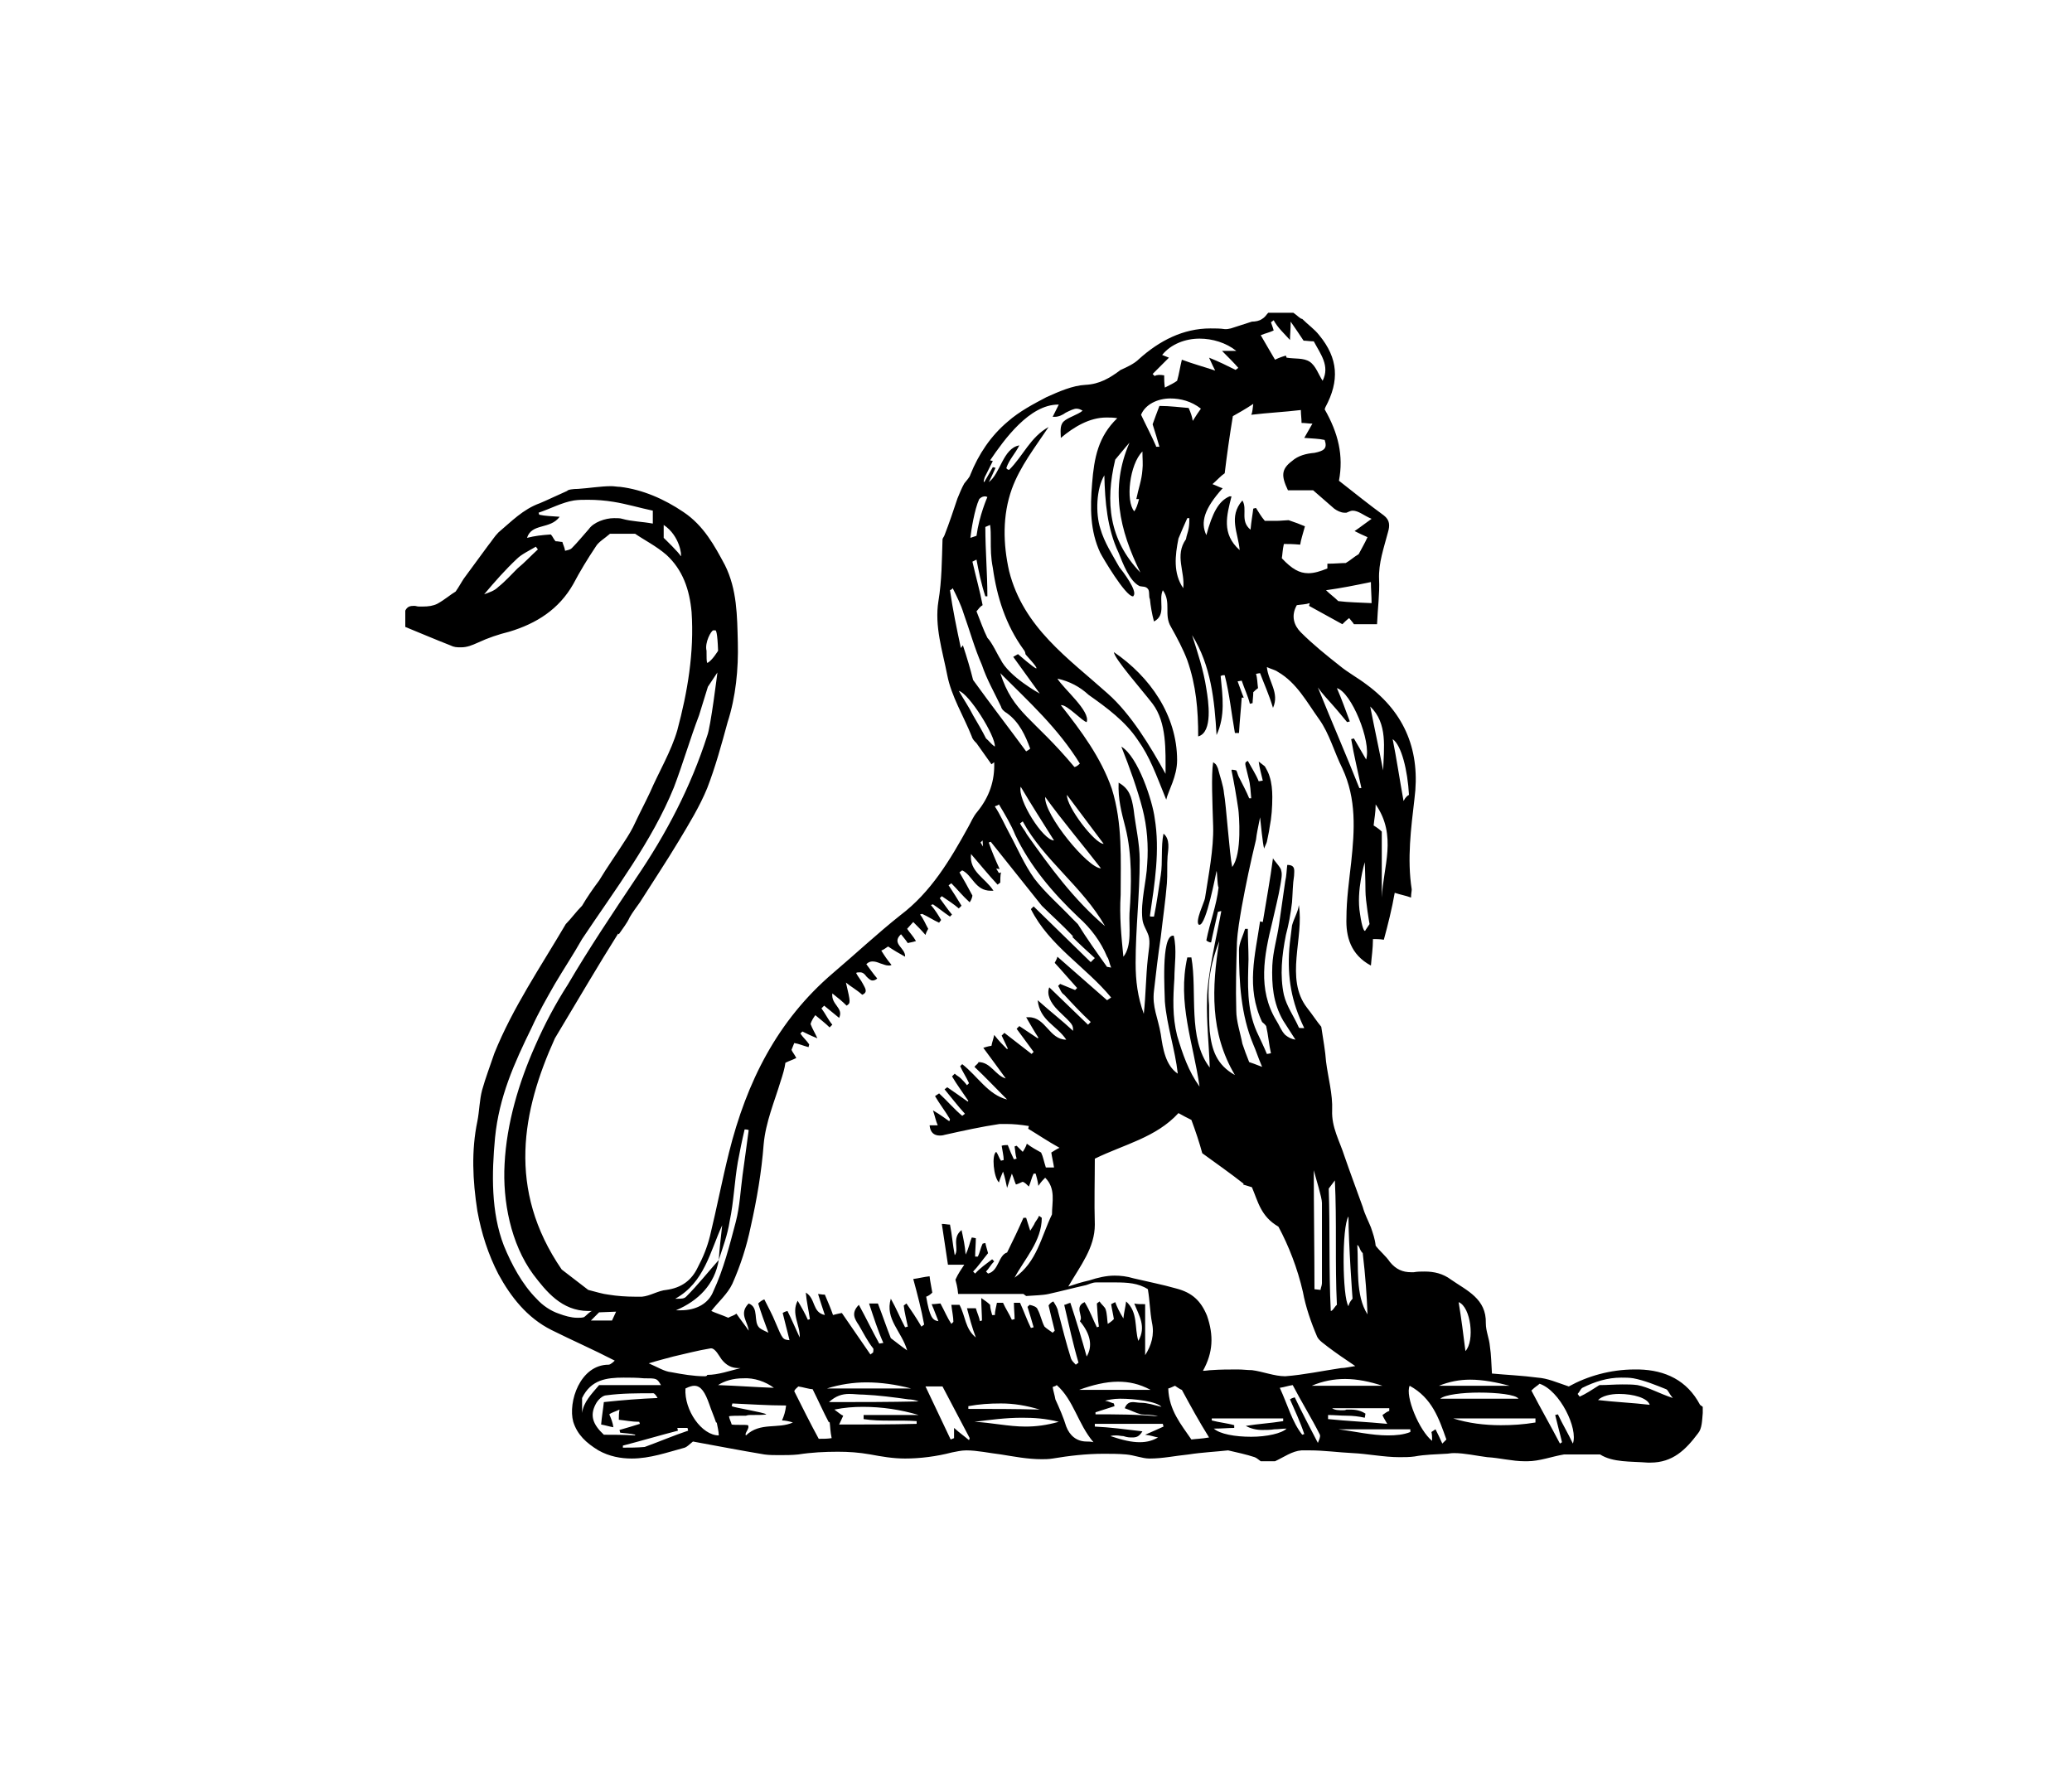 <?xml version="1.0" encoding="utf-8"?>
<!-- Generator: Adobe Illustrator 26.0.1, SVG Export Plug-In . SVG Version: 6.00 Build 0)  -->
<svg version="1.1" id="Layer_1" xmlns="http://www.w3.org/2000/svg" xmlns:xlink="http://www.w3.org/1999/xlink" x="0px" y="0px"
	 viewBox="0 0 304.7 261.2" style="enable-background:new 0 0 304.7 261.2;" xml:space="preserve">
<path d="M204.1,211.1c-2.4,0-4.9-0.6-7.3-0.9c3.6,0,7,0,10.6,0v0.4C206.4,211,205.3,211.1,204.1,211.1 M91.6,212.9v-0.3
	c2.7-0.7,5.4-1.5,8.1-2.2l-0.1-0.4c0.4,0,1,0,1.5,0l0.1,0.4c-2.1,0.7-4.2,1.6-6.4,2.4C93.7,212.9,92.6,212.9,91.6,212.9
	 M166.5,211.4c0.6,0,1-0.1,1.5-0.9c-2.5-0.3-4.8-0.6-7-0.7v-0.4c3.3,0,6.7,0,10,0l0.1,0.4c-0.7,0.3-1.5,0.7-2.7,1.2
	c0.9,0.1,1.3,0.3,1.9,0.4c-0.7,0.4-1.5,0.7-2.7,0.7s-2.5-0.3-4.3-0.9c0.3-0.1,0.6-0.1,0.9-0.1c0.3,0,0.7,0.1,1,0.1
	C165.8,211.4,166.1,211.4,166.5,211.4 M220.7,209.6c-2.4,0-4.8-0.3-7-1c4,0,8.1,0,12.1,0c0,0.1,0,0.4,0,0.6
	C224,209.5,222.4,209.6,220.7,209.6 M184,211.3c-2.4,0-4.6-0.4-5.5-1.2c1.2,0,2.1-0.1,3-0.1v-0.4c-1-0.3-2.2-0.4-3.3-0.7v-0.3
	c3.4,0,7,0,10.5,0v0.4c-1.8,0.3-3.7,0.4-5.5,0.7c0.7,0.4,1.6,0.6,2.4,0.6c0.6,0,1.2,0,1.8-0.1c0.6,0,1.2-0.1,1.8-0.1l0,0
	C188.5,210.8,186.3,211.3,184,211.3 M150.8,209.8c-2.5,0-5.1-0.6-7.5-0.7c2.4-0.3,4.6-0.6,7-0.6c1.8,0,3.4,0.1,5.4,0.6
	C153.9,209.6,152.4,209.8,150.8,209.8 M197.5,207.4c-0.6,0-1.2,0-1.6-0.3c2.7,0,5.5,0,8.4,0v0.4c-0.3,0.1-0.6,0.3-1,0.6
	c0.1,0.3,0.3,0.6,0.7,1.3c-3.1-0.3-5.8-0.4-8.7-0.7v-0.6c0.9,0,1.8,0.1,2.7,0.1c0.9,0,1.8,0.1,2.7,0.3l0.1-0.6
	c-0.6-0.4-1.3-0.6-2.2-0.6c-0.1,0-0.4,0-0.6,0C197.8,207.4,197.7,207.4,197.5,207.4 M123.4,209.5c0.3-0.6,0.4-0.9,0.6-1.3
	c-0.3-0.1-0.6-0.4-1.3-0.9c1.5-0.3,2.8-0.4,4.2-0.4c2.8,0,5.5,0.4,8.2,1.2c-2.7,0-5.4,0-8.1,0c0,0.1,0,0.4,0,0.6
	c2.5,0.4,5.1,0.1,7.8,0.3v0.4C130.9,209.5,127.1,209.5,123.4,209.5 M142.4,207.2v-0.4c1.6-0.3,3.1-0.4,4.8-0.4
	c1.9,0,3.7,0.3,5.7,0.9C149.4,207.2,145.8,207.2,142.4,207.2 M110.3,208.1c1,0,2.1,0,2.4-0.1c-0.4-0.3-4.8-1-5.1-1.2l0.1-0.4
	c2.5,0.1,5.1,0.3,7.9,0.3c-0.1,0.9-0.3,1.5-0.6,2.2c0.4,0,1,0.1,1.6,0.3c-2.2,1-4.8-0.1-6.9,1.9c-0.3-0.3,0.6-1,0.3-1.5
	c-0.3-0.1-1.9,0-2.4-0.1c-0.1-0.4-0.3-0.7-0.4-1.2c0.1-0.1,1.3-0.1,2.5-0.1C110,208.1,110.2,208.1,110.3,208.1 M161.1,208v-0.3
	c0.9-0.3,1.9-0.6,2.8-0.9l-0.1-0.4c-0.4-0.1-0.7-0.3-1.3-0.4c0.4-0.1,1.2-0.3,2.2-0.3c2.2,0,5.4,0.4,6.1,1.2c-1.2-0.3-2.1-0.6-3-0.6
	c-0.4,0-0.9-0.1-1.2-0.1c-0.4,0-0.9,0.1-1.2,0.9c0.9,0.3,1.6,0.7,2.4,0.9c0.7,0.1,1.6,0,2.5,0.3C167.3,208,164.1,208,161.1,208
	 M121.9,206.2c1-0.9,1.9-1.2,3-1.2c0.7,0,1.3,0.1,2.1,0.1c2.2,0.1,4.5,0.4,6.6,0.7c0.4,0,1,0.1,1.5,0.3
	C130.7,206.2,126.5,206.2,121.9,206.2 M242.6,206.6c-2.5-0.3-5.1-0.4-7.6-0.7c0.6-0.6,1.8-0.9,3.1-0.9
	C240.2,205,242.3,205.6,242.6,206.6 M211.8,205.7c0.7-0.6,3.3-0.9,5.7-0.9c2.7,0,5.4,0.3,5.8,0.9
	C219.4,205.7,215.5,205.7,211.8,205.7 M88.8,211c-1.6-1.5-2.1-2.8-1.2-4.5c0.3-0.6,1-1.3,1.6-1.3c2.2-0.3,4.6-0.3,6.9-0.3l0,0
	c0.1,0,0.4,0.3,0.6,0.7c-2.5,0.1-5.1,0.3-7.9,0.6c-0.1,1-0.3,2.1-0.4,3.3c0.6,0.1,1.2,0.3,1.8,0.4c-0.1-0.7-0.3-1.2-0.6-1.9
	c0.4-0.3,0.9-0.4,1.5-0.7l0,0l0,0c-0.1,0.6-0.1,1-0.1,1.5c1,0.1,1.9,0.3,3,0.3l0.1,0.3c-1,0.3-1.9,0.6-3,0.9l0.1,0.4
	c0.7,0.1,1.5,0.1,2.2,0.3v0.1C91.7,211,90.3,211,88.8,211 M139.8,211.7c-1.2-2.5-2.4-5.1-3.7-7.8c1.2,0,1.8,0,2.5,0
	c1.3,2.5,2.7,5.1,4,7.6l-0.1,0.3c-0.7-0.6-1.3-1-2.2-1.8c0,0.6,0,1,0,1.5L139.8,211.7 M120.4,211.6c-1.2-2.2-2.4-4.6-3.6-7
	c0.1-0.3,0.3-0.4,0.6-0.7c0.7,0.1,1.6,0.4,2.1,0.4c0.9,1.8,1.6,3.4,2.4,4.9l0.1-0.1c0.1,0.7,0.1,1.5,0.3,2.4
	C121.7,211.6,121.1,211.6,120.4,211.6 M175.2,211.7c-1.5-2.2-3.3-4.3-3.4-7.5c0.4-0.1,0.7-0.3,1-0.4c0.4,0.3,0.9,0.6,1,0.6
	c1.3,2.4,2.5,4.6,4,7C176.7,211.6,175.9,211.6,175.2,211.7 M105.7,211.1c-2.5,0-5.1-3.7-4.9-6.9c0.6-0.3,1-0.4,1.3-0.4
	c1,0,1.6,1,2.2,2.7c0.3,0.9,0.7,1.8,1,2.7h0.1C105.5,209.8,105.7,210.5,105.7,211.1C105.8,211.1,105.8,211.1,105.7,211.1
	 M210.6,211.9c-1.9-1.5-4-6.6-3.3-8.1c3.3,1.8,4.3,4.8,5.4,7.9c-0.1,0.1-0.4,0.4-0.6,0.6c-0.3-0.7-0.7-1.5-1-2.1l-0.6,0.4
	C210.6,211,210.6,211.4,210.6,211.9 M191.5,211c-1.5-1.9-2.1-4.3-3.3-6.9c0.7-0.1,1.2-0.3,1.9-0.4c1.3,2.5,2.8,4.9,4,7.3
	c0.1,0.3-0.1,0.7-0.3,1.2c-1.3-2.5-2.4-4.6-3.4-6.7c-0.3,0.1-0.4,0.1-0.7,0.3c0.7,1.6,1.5,3.3,2.1,5.1L191.5,211 M159.8,212
	c-1.5,0-2.5-0.9-3-2.2c-0.4-1.3-1-2.7-1.6-4c-0.1-0.6-0.3-1.2-0.4-1.8c0.1-0.1,0.4-0.1,0.6-0.3c2.5,2.2,3.1,5.7,5.4,8.4
	C160.4,212,160.1,212,159.8,212 M229.4,212.3c-1.3-2.5-2.8-5.1-4.2-7.8c0.6-0.6,0.9-0.7,1.2-1c3,1,5.7,6.6,4.9,8.8
	c-0.7-1.5-1.5-2.8-2.2-4.3l-0.4,0.1c0.3,1.3,0.7,2.7,1,4L229.4,212.3 M121.6,204.2c1.9-0.6,3.9-0.9,5.8-0.9c2.1,0,4.3,0.3,6.6,0.9
	C129.7,204.2,125.6,204.2,121.6,204.2 M158.7,204.4c1.9-0.7,3.9-1.2,5.7-1.2c1.6,0,3.1,0.3,4.8,1.2
	C165.8,204.4,162.3,204.4,158.7,204.4 M211.6,203.8c1.5-0.6,3-0.9,4.6-0.9c1.9,0,3.9,0.4,5.8,0.9
	C218.5,203.8,215.1,203.8,211.6,203.8 M192.9,203.8c1.6-0.7,3.3-1,4.9-1c1.8,0,3.7,0.4,5.5,1C199.8,203.8,196.3,203.8,192.9,203.8
	 M232.3,205.4L232,205c0.3-0.3,0.4-0.7,0.7-0.9c1.8-0.9,3.7-1.5,5.7-1.5c0.6,0,1.2,0,1.8,0.1c1.6,0.3,3.3,1,4.8,1.6
	c0.3,0.1,0.4,0.6,1,1.3c-2.1-0.7-3.6-1.6-5.2-1.9c-0.7-0.1-1.5-0.1-2.2-0.1c-1.2,0-2.2,0.1-3.4,0.1
	C234.1,204.4,233.2,205,232.3,205.4 M113.8,204.1c-2.8-0.1-5.4-0.3-8.2-0.4c0.9-0.6,2.2-1,3.7-1
	C110.9,202.6,112.6,203.2,113.8,204.1 M85.6,207.8c0-0.6,0-1.3,0-2.2c1.3-2.7,3.6-3,6.1-3c1,0,1.9,0,3,0.1c1.9,0,1.9,0,2.5,1
	c-3.1,0-6.1,0-9.1,0C87,205,85.8,206.2,85.6,207.8 M103.6,202.4c-1.6,0-3.3-0.3-4.9-0.6c-1-0.1-1.9-0.7-3.3-1.3
	c1.3-0.4,2.5-0.7,3.6-1c1.8-0.4,3.6-0.9,5.5-1.2c0,0,0,0,0.1,0c0.6,0,1.2,1.2,1.5,1.6c0.7,0.9,1.5,1.3,2.5,1.3c0.1,0,0.1,0,0.3,0
	l0,0l0,0c-1.6,0.4-3.3,1-4.9,1C104,202.4,103.7,202.4,103.6,202.4 M86.8,194.3l1.3-1.3l2.5-0.1l-0.6,1.3h-3.3 M215.5,198.7
	c-0.3-2.4-0.6-4.8-1-7.2C216.3,192.2,216.9,197.2,215.5,198.7 M201.1,193.3c-1.8-2.8-1.3-7-1.5-10.2l0,0c0.1,0,0.3,0.3,0.4,0.6
	c0.1,0.3,0.4,0.6,0.4,0.6l0,0C200.8,187.7,201,190.6,201.1,193.3 M198.3,192.1c-0.9-1.3-1-11.7,0-13.2c0,4,0.6,12.1,0.6,12.1
	S198.4,191.5,198.3,192.1 M195.7,192.8c-0.3-6-0.1-11.8-0.3-18l0.9-1.2c0.3,6,0,12.3,0.3,18.3C196.3,192.1,196,192.8,195.7,192.8
	 M194.2,189.7l-0.9-0.1c0-5.2-0.1-11.8-0.1-17.5c0.3,1.2,1.2,4,1.2,4.8c0,3.9,0,7.9,0,11.8C194.4,189.1,194.2,189.4,194.2,189.7
	 M105.7,185.3c0.6-1.9,1.3-3.7,1.6-5.7c0.6-2.8,0.7-5.8,1.2-8.7c0.3-1.6,0.6-3.1,1-4.8c0.1,0,0.4,0,0.6,0.1
	c-0.3,2.2-0.6,4.5-0.9,6.6c-0.3,2.2-0.4,4.6-1,6.9c-0.9,3.4-1.8,7-3.3,10.2c-0.7,1.8-2.5,2.8-4.8,2.8c-0.3,0-0.4,0-0.7,0
	C102.7,191.3,105.1,188.9,105.7,185.3L105.7,185.3L105.7,185.3L105.7,185.3L105.7,185.3c-1.6,1.8-3.1,3.7-4.8,5.4
	c-0.3,0.3-0.7,0.3-1.3,0.3c-0.1,0-0.1,0-0.3,0c4.3-2.4,5.1-6.9,6.9-10.8C106,182,105.8,183.7,105.7,185.3L105.7,185.3 M157.1,189.2
	c1.8-3.1,3.9-5.7,3.9-9.1c-0.1-3.3,0-6.6,0-9.7c4.3-2.1,9-3.1,12.3-6.7c0.7,0.4,1.3,0.7,1.9,1c0.6,1.6,1.2,3.4,1.6,4.9
	c2.2,1.6,4.2,3,6.1,4.5l-0.1,0.1c0.4,0.1,0.9,0.3,1.3,0.4c0.9,2.1,1.3,4.3,3.9,5.8c1.5,2.8,2.8,6.1,3.6,9.6c0.4,2.2,1.2,4.5,2.1,6.6
	c0.3,0.6,1,1,1.6,1.5c1.2,0.9,2.5,1.8,4,2.8c-0.7,0.1-1.5,0.3-2.1,0.3c-2.7,0.4-5.5,1-8.2,1.2H189c-1.6,0-3.3-0.7-4.9-0.9
	c-0.7,0-1.3-0.1-2.1-0.1c-1.3,0-2.5,0-3.9,0.1c-0.3,0-0.7,0.1-1.2,0.1c1.5-2.7,1.6-5.2,0.6-8.1c-0.9-2.2-2.2-3.4-4.5-4
	c-2.1-0.6-4.2-1-6.3-1.5c-1-0.3-1.9-0.4-2.8-0.4c-1.2,0-2.5,0.3-3.7,0.7C158.9,188.6,158.3,188.8,157.1,189.2 M181.6,158.1
	c-2.7-1.5-3.4-3.7-3.7-6.4c-0.1-1.3-0.1-2.5-0.1-3.9c-0.3-3.3,0.3-6.3,1.5-9.4C178.2,145.2,177.9,151.9,181.6,158.1 M200.7,136.9
	c-0.1,0-0.4-0.4-0.7-2.5c-0.6-3.4,0.7-7.6,0.7-7.6s0.1,2.7,0.1,4.2s0.6,4.9,0.6,4.9l-0.6,0.9C200.8,136.8,200.8,136.9,200.7,136.9
	 M147,127.8c-0.6-1.3-1.2-2.7-1.6-3.9l0.3-0.1c2.4,3,4.8,6,7.5,9.4c1.2,1.2,3,2.8,4.6,4.5l-0.1,0.1c1,1,2.2,2.1,3.3,3.1l-0.6,0.6
	c-2.8-2.7-5.5-5.4-8.4-8.2l-0.4,0.4c2.7,5.4,8.1,8.5,11.8,13l-0.6,0.4c-2.4-2.1-4.8-4.2-7.3-6.4c-0.1,0.4-0.3,0.7-0.4,0.9
	c1.2,1.3,2.2,2.5,3.3,3.7l-0.3,0.3c-0.7-0.3-1.5-0.6-2.2-0.9l-0.3,0.3c0.3,0.4,0.4,1,0.9,1.3c1.2,1.3,2.5,2.7,3.9,4l-0.4,0.4
	c-1.9-1.8-3.7-3.6-5.7-5.5c-0.4,1,0.1,2.2,1.3,3.4c2.2,2.1,2.2,2.1,2.2,3c-1.6-1.5-3.3-2.8-5.2-4.5c0.3,3,2.8,3.7,4.2,5.8
	c-2.5,0-3-3.3-5.5-3.3c-0.1,0-0.3,0-0.4,0c0.7,1.2,1.2,2.1,1.8,3l-0.1,0.1c-0.9-0.6-1.8-1.2-2.7-1.8l-0.4,0.4
	c0.9,1.2,1.6,2.2,2.5,3.4l-0.3,0.3c-1.3-1-2.7-2.1-4-3.1l-0.4,0.4c0.3,0.6,0.6,1.3,0.9,1.9l-0.1,0.1c-0.6-0.6-1.2-1.2-1.9-2.1
	c-0.1,0.6-0.3,1-0.4,1.6c-0.1,0-0.6,0.1-1.2,0.3c1.2,1.6,2.2,3,3.3,4.5c-1.5-0.4-2.2-2.4-4-2.4c-0.1,0.3-0.4,0.4-0.6,0.7
	c1.6,1.5,3.1,3.1,4.8,4.8c-2.8-0.7-4.3-3.4-6.6-5.2l-0.3,0.3c0.4,0.9,0.9,1.6,1.3,2.5l-0.3,0.3c-0.3-0.4-0.6-0.7-0.9-1
	c-0.3-0.3-0.6-0.4-0.9-0.7l-0.4,0.4c0.7,1.2,1.6,2.4,2.4,3.6l-0.1,0.1c-1-0.7-2.1-1.5-3-2.1l-0.4,0.3c1,1.2,1.9,2.4,3,3.6l-0.4,0.3
	c-1.2-1-2.2-2.2-3.4-3.3l-0.6,0.4c0.7,1.2,1.5,2.2,2.2,3.4l-0.1,0.3c-0.6-0.4-1.2-0.9-2.4-1.6c0.3,0.9,0.4,1.5,0.7,2.2
	c-0.3,0-0.7,0-1.2,0c0.1,1,0.6,1.5,1.5,1.5c0.1,0,0.4,0,0.7-0.1c2.7-0.6,5.4-1.2,8.1-1.6c0.3,0,0.7,0,1,0c1,0,2.1,0.1,3.3,0.3
	l-0.1,0.4c1.5,0.9,2.8,1.8,4.6,2.8c-0.6,0.3-0.7,0.4-1.2,0.7c0.1,0.7,0.3,1.5,0.4,2.2c-0.4,0-0.7,0-1.2,0c-0.3-0.9-0.4-1.6-0.7-2.2
	c-0.7-0.4-1.3-0.7-2.1-1.3c-0.1,0.4-0.4,0.9-0.6,1.2c-0.3-0.3-0.6-0.6-0.9-0.9l-0.3,0.1c0.1,0.6,0.1,1.2,0.3,1.8l-0.4,0.1
	c-0.3-0.6-0.6-1.3-0.9-2.1c-0.3,0-0.6,0-0.9,0.1c0.1,0.7,0.3,1.5,0.3,2.1l-0.4,0.1c-0.3-0.4-0.4-0.9-0.7-1.3
	c-0.7,0.4-0.4,3.7,0.4,4.5c0.1-0.4,0.3-0.9,0.6-1.6c0.3,0.9,0.4,1.5,0.6,2.4c0.3-0.9,0.4-1.3,0.7-2.1c0.3,0.7,0.4,1.2,0.6,1.6
	c0.4-0.1,0.7-0.3,1-0.4c0.3,0.1,0.6,0.4,0.9,0.7c0.3-0.7,0.4-1.3,0.7-1.9h0.3c0.1,0.4,0.3,1,0.4,1.8c0.4-0.6,0.7-0.9,1-1.2
	c1.6,1.6,1,3.6,1,5.4c-1.6,3.3-2.2,7-5.5,9.3c1.5-2.8,4-5.4,4-8.8l-0.4-0.3c-0.1,0.3-0.4,0.7-0.6,1c-0.1,0.3-0.4,0.7-0.7,1.2
	c-0.3-0.9-0.4-1.3-0.6-1.9h-0.4c-0.7,1.6-1.5,3.3-2.4,5.1c-1.3,0.4-1.2,2.7-2.8,3.1l-0.3-0.3c0.4-0.4,0.7-1,1.2-1.5l-0.3-0.3
	c-0.9,0.7-1.8,1.3-2.5,2.1l-0.3-0.3c0.7-0.7,1.3-1.6,2.2-2.7c-0.1-0.4-0.3-1-0.4-1.5l-0.4,0.1c-0.3,0.6-0.4,1.3-0.7,1.9h-0.4
	c0-0.9,0.1-1.8,0.1-2.7c-0.1,0-0.4-0.1-0.6-0.1c-0.3,0.7-0.4,1.5-0.9,2.5c-0.1-1.3-0.3-2.2-0.6-3.6c-1.5,1.2-0.3,2.8-1,3.7
	c-0.3-1.5-0.4-3-0.7-4.5c-0.4,0-0.7-0.1-1.2-0.1c0.3,2.1,0.6,3.9,0.9,6c0.7,0,1.5,0,2.4,0l0,0l0,0c-0.4,0.6-0.9,1.3-1.3,2.2
	c0.1,0.4,0.3,1,0.4,2.1c3,0,6.1,0,9.6,0l0.4,0.3c1.3-0.1,2.4-0.1,3.3-0.3c1.8-0.4,3.7-0.9,5.5-1.3c0.4-0.1,0.9-0.4,1.5-0.4
	c0.9,0,1.9,0,2.8,0c1.8,0,3.4,0.1,4.8,1c0.3,1.8,0.3,3.3,0.6,4.9c0.4,1.8-0.1,3.4-1,4.8c0-2.4,0-4.9,0-7.5c-0.7,0-1.2,0-1.6-0.1
	c0.7,1.8,1.8,3.4,0.6,5.5c-0.6-1.9,0-4.2-1.8-5.8c-0.1,0.9-0.3,1.5-0.4,2.5c-0.6-1-0.9-1.6-1.2-2.4l-0.6,0.3
	c0.1,0.7,0.3,1.5,0.4,2.2c-0.1,0.1-0.4,0.4-0.9,0.7c-0.1-0.7-0.1-1.5-0.3-2.1c-0.1-0.4-0.6-0.7-0.9-1.2l-0.4,0.3
	c0.1,1.2,0.1,2.2,0.3,3.4l-0.3,0.1c-0.6-1.2-1-2.4-1.8-3.7c-1.6,0.7-0.1,2.1-0.7,2.8c1.6,1.9,1.9,3.7,1,5.2
	c-0.7-2.5-1.5-5.2-2.4-7.9c-0.4,0.1-0.7,0.3-0.9,0.3c0.7,3,1.3,5.8,2.1,8.5l-0.4,0.3c-0.3-0.3-0.6-0.6-0.7-0.9
	c-0.7-2.2-1.3-4.6-1.9-6.9c-0.1-0.6-0.4-1-0.7-1.5c-0.3,0.1-0.6,0.4-0.7,0.6c0.3,1.3,0.6,2.5,0.9,3.7l-0.3,0.3
	c-0.4-0.3-0.9-0.6-1.2-0.9c-0.4-0.7-0.6-1.8-1-2.5c-0.1-0.4-0.7-0.6-1.2-0.7l-0.3,0.3c0.3,1,0.6,1.9,0.9,3l-0.4,0.1
	c-0.6-1.2-1-2.4-1.6-3.7c-0.1,0-0.6,0-0.9,0c0,0.9,0.1,1.6,0.1,2.4l-0.4,0.1c-0.4-0.9-0.9-1.6-1.3-2.5c-0.3,0-0.7,0-0.9,0
	c-0.1,0.6-0.3,1.2-0.3,1.8h-0.4c-0.1-0.4-0.3-1-0.3-1.5c-0.3-0.3-0.7-0.6-1.3-1c0,1.3,0.1,2.4,0.1,3.3l-0.3,0.1
	c-0.1-0.6-0.4-1.2-0.6-1.9c-0.3,0-0.6,0-1.3,0c0.4,1.5,0.7,2.7,1.3,4.3c-1.6-1.3-1.5-3.1-2.4-4.8c-0.1,0-0.6,0-1.2,0
	c0.1,0.9,0.3,1.8,0.3,2.5l-0.3,0.3c-0.6-0.9-1-1.9-1.6-3c-0.3,0-0.7,0.1-1.3,0.1c0.4,0.9,0.7,1.8,1,2.5c-0.9-0.1-1.3-0.7-1.8-3.6
	c0.3-0.1,0.6-0.3,0.9-0.6c-0.1-0.7-0.3-1.5-0.4-2.4c-0.9,0.1-1.6,0.3-2.4,0.4c0.6,2.2,1.2,4.5,1.6,6.7l-0.4,0.3
	c-0.7-1.2-1.5-2.4-2.2-3.4l-0.4,0.3c0.1,1,0.4,2.1,0.6,3.1l-0.4,0.1c-0.7-1.3-1.3-2.8-2.1-4.2c-0.9,3,1.6,4.8,2.4,7.6
	c-1-0.7-1.6-1.2-2.4-1.8c-0.6-1.5-1.2-3.3-1.9-5.1c-0.3,0-0.6,0-1.3,0c0.7,2.1,1.3,4,2.1,5.8l-0.6,0.1c-1-1.8-1.9-3.7-3-5.7
	c-1.2,1.2-0.6,2.1,0,3c0.7,1.2,1.3,2.4,2.1,3.4c0.1,0.1,0,0.4,0,0.6l-0.4,0.3c-1.3-1.9-2.7-3.9-4.2-6.1c0,0-0.6,0.1-1.3,0.3
	c-0.3-0.9-0.7-1.8-1.2-3c-0.1,0-0.4,0-1-0.1c0.3,1,0.6,1.9,1,3.1c-1.9-0.4-1.3-2.4-2.8-3.3c0.1,1.3,0.4,2.5,0.6,3.9l-0.3,0.1
	c-0.4-0.9-0.9-1.8-1.5-2.8c-1,1.9,0.4,3.6,0.3,5.4c-0.6-1.3-1.2-2.7-1.8-3.9c-0.3,0.1-0.4,0.1-0.7,0.3c0.3,1.3,0.7,2.7,1,4
	c-1-0.1-1-0.1-2.1-2.7c-0.4-1-1-2.1-1.6-3.3c-0.3,0.1-0.6,0.3-0.9,0.6c0.4,1.3,0.9,2.7,1.5,4.3c-0.6-0.3-0.9-0.4-1.3-0.7
	c-1-0.9,0-3-1.6-3.6c-1.5,1.5-0.1,2.7,0,4c-0.6-0.9-1.2-1.6-1.8-2.5c-0.4,0.3-0.9,0.4-1.2,0.6c-0.9-0.4-1.9-0.7-2.5-1
	c1-1.3,2.4-2.5,3.1-4c1.2-2.7,2.1-5.5,2.7-8.4c0.9-4,1.6-8.1,1.9-12.1c0.3-3.3,1.6-6.3,2.5-9.3c0.3-0.9,0.6-1.9,0.7-2.7
	c0.6-0.3,1-0.4,1.6-0.7c-0.3-0.6-0.6-0.9-0.7-1.2c0.1-0.3,0.3-0.7,0.4-1c0.7,0.1,1.3,0.4,2.1,0.6l0.1-0.4c-0.4-0.6-0.9-1-1.3-1.6
	l0.3-0.3c0.6,0.3,1.2,0.6,2.2,1c-0.4-0.9-0.7-1.3-1-2.1c0.1-0.4,0.4-0.9,0.7-1.3c0.7,0.6,1.5,1.2,2.1,1.8l0.4-0.4
	c-0.6-0.7-1-1.6-1.6-2.4l0.4-0.4c0.7,0.6,1.5,1.2,2.2,1.8c0.7-1.5-1.2-1.9-1-3.6c0.9,0.7,1.5,1.2,2.1,1.8c0.6-0.4,0.6-0.4-0.1-3.4
	c0.7,0.6,1.5,1,2.4,1.8c0.9-0.4,0.4-1,0.1-1.6c-0.3-0.6-0.7-1-1-1.6c0.1-0.1,0.3-0.1,0.6-0.1c0.4,0,0.7,0.3,0.9,0.6
	c0.3,0.3,0.6,0.6,0.9,0.6c0.1,0,0.4,0,0.7-0.3c-0.6-0.7-1-1.3-1.6-2.1c0.3-0.3,0.6-0.4,0.9-0.4c0.4,0,0.7,0.1,1.2,0.3
	c0.4,0.1,0.7,0.3,1.2,0.3c0.1,0,0.3,0,0.4-0.1c-0.6-0.7-1-1.3-1.5-2.1c0.3-0.1,0.7-0.4,1-0.6c0.9,0.6,1.6,1,2.5,1.5
	c0.1-1.3-2.1-1.9-0.6-3.3c0.3,0.4,0.6,0.7,1,1.3c0.3-0.1,0.6-0.1,1.2-0.3c-0.4-0.7-0.9-1.2-1.3-1.8c0.3-0.3,0.6-0.7,0.9-1
	c0.6,0.6,1.2,1.2,1.8,1.9c0.1-0.4,0.3-0.7,0.4-0.9c-0.4-0.7-0.7-1.5-1.2-2.1l0.3-0.1c0.9,0.4,1.6,0.9,2.5,1.3l0.3-0.4
	c-0.4-0.7-0.9-1.5-1.5-2.2l0.3-0.1c0.9,0.6,1.6,1.2,2.5,1.8l0.3-0.3c-0.6-0.7-1.2-1.6-1.8-2.4l0.3-0.3c0.9,0.6,1.8,1.2,2.5,1.8
	l0.4-0.4c-0.6-1-1.3-2.1-1.9-3l0.4-0.3c0.9,0.9,1.6,1.8,2.7,2.8c0.3-0.4,0.4-0.9,0.4-1c-0.7-1.3-1.3-2.4-1.9-3.4l0.4-0.3
	c1.5,0.7,1.9,3,4.2,3c0.1,0,0.3,0,0.4,0c-1.2-1.9-3.6-2.8-3.3-5.4c1.3,1.5,2.5,3,3.9,4.5l0.4-0.3c0-0.4,0-1,0.1-1.5l-0.3,0.1
	c-0.9-1.5-1.8-3-2.7-4.5l0.3-0.3C144.6,125.6,144.8,127.7,147,127.8 M162.5,136.2c-4.6-3.9-8.1-8.7-11.5-13.5c-0.3-0.6-0.7-1-1-1.6
	l0.4-0.3C153.5,126.5,159.2,130.4,162.5,136.2 M203.2,132c0-3.1,0-6.4,0-9.7c-0.3-0.3-0.7-0.6-1.2-0.9c0.1-1,0.3-1.9,0.3-3.1
	C205.5,122.9,203.4,127.5,203.2,132 M163.4,142.3c-0.4-0.1-0.6-0.1-0.6-0.1c-1.5-2.1-3-4.2-4.3-6.3c-0.3-0.3-0.6-0.6-0.9-0.9
	c-1.8-1.9-3.9-3.7-5.5-5.8c-1.5-2.1-2.5-4.5-3.7-6.7c-0.7-1.3-1.3-2.7-2.1-3.9c0.1-0.1,0.4-0.1,0.6-0.3c0.9,1.5,1.8,3,2.4,4.5
	c2.2,4.6,5.5,8.5,9.3,12.1c1.8,1.6,3.3,3.6,4.2,5.8C163.1,141.1,163.1,141.6,163.4,142.3 M161.9,127.7c-1.9,0-8.4-7.9-8.2-10.5
	C156.3,120.8,159.2,124.2,161.9,127.7L161.9,127.7 M162.3,124.1c-1.3,0-5.5-5.5-5.4-7.2C158.7,119.3,160.5,121.7,162.3,124.1
	L162.3,124.1 M155,123.6c-1.6,0-5.4-6-4.9-7.9C151.7,118.4,153.3,120.9,155,123.6 M206.4,117.8c-0.6-3.3-1-6.1-1.6-9.1
	c1.3,0.9,2.2,4.6,2.4,8.2C207,117,206.7,117.2,206.4,117.8 M203.4,113.3c-0.6-3.1-1.3-6.3-1.9-9.4
	C204.1,106.4,203.5,110,203.4,113.3 M146.3,109.8c-0.6-0.4-0.9-0.9-1.3-1.2c-0.6-1.2-1.2-2.2-1.9-3.4c-0.6-1.2-1.3-2.2-2.1-3.6
	C142.5,102,146.4,108.2,146.3,109.8 M198.1,106.2l0.4-0.1c-0.6-1.6-1.2-3.3-1.9-4.9c2.1,0.6,5.1,7.8,4.3,10.5
	c-0.6-1-1.2-2.1-1.8-3.1l-0.4,0.1c0.4,2.4,1,4.8,1.5,7.2h-0.3c-1.9-4.8-4-9.6-6.1-14.8c0.7,1,1.5,1.8,2.1,2.5
	C196.8,104.6,197.5,105.5,198.1,106.2 M158,112.8c-6.1-7.3-9-7.9-10.9-13.8c4.2,4.2,8.5,8.1,11.7,13.3
	C158.4,112.7,158.1,112.8,158,112.8 M105.5,98.9L105.5,98.9c0,0-1,8.1-1.5,9.3c-2.4,7.5-6,14.4-10.5,21c-3.4,5.1-6.9,10.3-10,15.6
	c-1.8,2.8-3.4,5.8-4.8,9c-2.4,5.4-4.2,11.4-4.5,17.4c-0.3,5.4,0.9,11.7,4.2,16.2c1.9,2.5,4.2,5.4,8.1,5.4c0.1,0,0.4,0,0.6,0
	c-0.3,0-0.9,0.7-1.2,0.9c-0.3,0.1-0.6,0.1-0.9,0.1h-0.1c-0.9,0-1.9-0.3-2.7-0.6c-1.2-0.4-2.4-1.2-3.3-2.2c-2.1-2.1-3.7-5.1-4.8-7.8
	c-1.9-4.9-1.8-10.6-1.3-15.9c0.6-6,2.8-10.9,5.4-16.2c1-2.2,2.2-4.3,3.4-6.4c1.3-2.2,2.7-4.3,4-6.6c4.8-7.2,10.3-14.4,13.5-22.3
	c1.3-3.4,2.4-7.2,3.7-10.6c0.1-0.3,1.3-4.2,1.3-4.2L105.5,98.9 M104.9,92.7C105.1,92.7,105.1,92.7,104.9,92.7c0.1,0,0.1,0,0.3,0
	c0.1,0,0.3,0.3,0.4,3c0,0-0.9,1.5-1.6,1.8c-0.1-0.3-0.1-0.7-0.1-1.8C103.6,94.5,104.6,92.7,104.9,92.7L104.9,92.7L104.9,92.7
	 M141.3,95.3c-0.6-2.8-1.2-5.7-1.6-8.5c0,0,0.3-0.1,0.4-0.3c0.6,1.2,1.2,2.4,1.6,3.7c0.9,2.5,1.6,5.1,2.7,7.6c0.7,2.1,1.8,4,2.8,6.1
	c0.1,0.4,0.4,0.7,0.9,1c1.8,1.3,2.7,3.3,3.4,5.2c-0.1,0.1-0.4,0.3-0.6,0.4c-2.5-3.4-5.2-6.9-7.8-10.5c-0.4-1.6-0.9-3.3-1.5-5.1
	L141.3,95.3 M201.7,88.7c-1.8-0.1-3.3-0.1-4.9-0.3c-0.6-0.6-1.2-1-1.8-1.6c2.2-0.3,4.2-0.7,6.6-1.2
	C201.6,86.6,201.7,87.7,201.7,88.7 M71.2,87.4c1.6-1.9,3.1-3.6,4.8-5.2c0.7-0.7,1.8-1.2,2.8-1.8l0.3,0.4c-1,0.9-1.9,1.9-3,2.8
	c-0.9,0.9-1.8,1.9-2.8,2.7C72.7,86.9,72,87.1,71.2,87.4 M100.1,81.8L100.1,81.8c-0.1-0.4-2.5-2.7-2.5-2.7v-1.9
	C100,78.8,100.3,81.8,100.1,81.8 M144.9,87.7h0.3c0-3.4-0.3-6.7-0.3-10.2l0.7-0.3c0.1,0.6,0.1,1.5,0.1,2.1c0,1.5,0,2.7,0.3,4.2
	c0.6,4.3,1.9,8.4,4.5,12c0.1,0.1,0.3,0.4,0.3,0.7c0,0.1,1.8,1.9,1.6,2.1c-0.3,0-2.7-2.1-2.7-2.1l-0.7,0.4l3.9,5.4
	c0,0-4.6-2.5-5.8-5.1c-0.3-0.4-1.2-2.4-1.9-3.1c-0.6-1.2-1-2.4-1.6-3.9c0.3-0.3,0.4-0.6,0.9-0.9c-0.4-2.1-1-4.2-1.5-6.4l0.6-0.3
	C143.9,83.9,144.3,85.9,144.9,87.7 M174,86.5c-1.5-2.2-1.2-4.8-0.7-7.3c0.4-1,0.9-2.1,1.3-3h0.3c0,0.4,0,1-0.1,1.5
	c-0.1,0.6-0.3,1-0.4,1.6C172.7,81.7,174.3,84.1,174,86.5 M77.5,79.1c0.7-2.2,3.4-1.2,4.8-3.1c-1.2-0.1-2.1-0.1-3-0.3l-0.1-0.3
	c1.8-0.6,3.4-1.5,5.2-1.8c0.7-0.1,1.3-0.1,2.1-0.1c1.2,0,2.5,0.1,3.7,0.3c1.9,0.3,3.9,0.9,5.8,1.3c0,0.6,0,1,0,1.9
	c-1.6-0.3-3.1-0.3-4.5-0.7c-0.3-0.1-0.7-0.1-1.2-0.1c-1.3,0-3,0.6-3.7,1.6c-0.9,1-1.6,1.9-2.5,2.8c-0.3,0.3-0.7,0.3-1,0.4
	c-0.1-0.6-0.3-0.9-0.4-1.3c-0.3,0-0.6-0.1-1-0.1c-0.3-0.3-0.4-0.7-0.7-1C79.6,78.7,78.7,78.8,77.5,79.1 M142.7,79.1
	c0.1-1,0.6-4.2,1.3-5.7c0.4-0.4,0.7-0.4,0.9-0.4c0.1,0,0.3,0.1,0.3,0.1s-1.2,2.7-1.6,5.7L142.7,79.1 M166.8,75.2
	c-1.3-1.5-0.7-6.9,1.2-8.8c0,1,0.1,1.9,0,2.7c-0.1,1.5-0.6,2.8-0.9,4.3h0.4C167.3,74.2,167.1,74.8,166.8,75.2 M167.7,84.2
	c-4.6-4.8-5.2-10.3-3.7-16.6c0.6-0.7,1.3-1.6,2.1-2.5C163.2,71.8,164.6,77.9,167.7,84.2 M177.4,78.7c-0.9-1.9-0.3-3.9,2.4-6.9
	c-0.4-0.1-0.7-0.3-1.5-0.6c0.7-0.6,1.2-1.2,1.8-1.6c0.3-2.5,0.7-5.4,1.2-8.4c0.7-0.4,1.8-1,3-1.8c-0.1,0.7-0.1,1.2-0.3,1.6
	c2.5-0.3,4.8-0.4,7.3-0.7c0,0.7,0.1,1.2,0.1,1.9c0.6,0,1,0.1,1.6,0.1c-0.4,0.7-0.7,1.2-1.2,2.1c1.2,0.1,2.1,0.1,3,0.3
	c0.4,1.2,0,1.6-1.5,1.9c-1.2,0.1-2.4,0.4-3.3,1.2c-1.6,1.2-1.6,2.2-0.6,4.3c1.2,0,2.5,0,3.7,0c1,0.9,2.1,1.8,3.1,2.7
	c0.4,0.3,1,0.6,1.5,0.6c0.1,0,0.3,0,0.3,0c0.3-0.1,0.6-0.3,0.9-0.3c0.9,0,1.6,0.7,2.8,1.2c-1,0.7-1.6,1.2-2.5,1.8
	c0.6,0.3,1.2,0.6,1.9,0.9c-0.4,0.9-1,1.9-1.3,2.5c-0.7,0.4-1.2,0.9-1.9,1.3c-0.7,0-1.6,0.1-2.7,0.1c0,0.3,0,0.4,0,0.7
	c-1,0.4-1.9,0.7-2.8,0.7c-1.3,0-2.4-0.6-3.9-2.2c0.1-0.6,0.1-1.2,0.3-2.1c0.7,0,1.3,0,2.4,0.1c0.1-0.7,0.4-1.6,0.7-2.7
	c-0.7-0.3-1.5-0.6-2.4-0.9c-0.4,0-1.2,0.1-1.8,0.1c-0.3,0-0.6,0-0.7,0c-0.4,0-0.7,0-1,0c-0.6-0.7-0.9-1.3-1.3-1.9l-0.4,0.1
	c-0.1,0.9-0.3,1.9-0.4,3.1c-1.6-1.3-0.4-3-1.2-4.3c-2.1,2.4-0.6,4.8-0.4,7.3c-2.7-2.4-1.9-5.1-1.2-7.9c-0.1,0-0.1,0-0.3,0
	C179.2,73.7,178.3,75.4,177.4,78.7 M170,65.6c-0.7-1.6-1.5-3.1-2.2-4.6c0.6-1.5,2.4-2.4,4.3-2.4c1.5,0,3.1,0.4,4.5,1.5
	c-0.3,0.4-0.7,1-1.2,1.8c-0.1-0.7-0.3-1.2-0.6-1.9c-1.3-0.1-2.7-0.3-4.3-0.3c-0.4,1-0.7,1.9-1,2.7c0.4,1.3,0.7,2.2,1,3.3H170
	 M169.8,55.3l-0.3-0.3c0.7-0.7,1.5-1.5,2.4-2.4c-0.3-0.1-0.7-0.3-1-0.4c1.3-1.6,3.4-2.4,5.5-2.4c1.9,0,3.9,0.6,5.4,1.8
	c-0.6,0-1,0-2.1,0c1,1,1.8,1.8,2.4,2.5l-0.4,0.3c-1.2-0.6-2.4-1.2-3.9-1.8c0.4,0.9,0.7,1.5,0.9,1.9c-1.8-0.6-3.3-1-4.9-1.6
	c-0.3,1.2-0.4,2.1-0.7,3.1c-0.4,0.3-1,0.6-1.8,1c-0.1-0.7-0.1-1.2-0.1-1.8C170.6,55.1,170.1,55.1,169.8,55.3 M189.7,50
	c0-0.7,0.1-1.5,0.1-2.7c0.7,1,1.3,1.9,1.9,2.8c0.4,0,0.9,0.1,1.5,0.1c1,1.9,2.4,3.6,1.3,5.8c-0.6-0.9-1-2.2-1.9-2.8
	c-0.9-0.6-2.2-0.4-3.4-0.6l-0.1-0.3c-0.4,0.1-1,0.3-1.6,0.6c-0.7-1.2-1.3-2.2-2.1-3.6c0.7-0.3,1.3-0.4,1.9-0.7
	c-0.1-0.4-0.3-0.9-0.4-1.2l0.4-0.3C187.9,48.2,188.8,49,189.7,50 M190.2,46c-1.2,0-2.5,0-3.7,0c-0.3,0.3-0.4,0.6-0.9,0.9
	c-0.4,0.3-1,0.4-1.5,0.4l0,0c-1,0.3-2.1,0.7-3.1,1c-0.1,0-0.4,0.1-0.6,0.1c-0.1,0-0.3,0-0.3,0c-0.7-0.1-1.3-0.1-2.1-0.1
	c-4,0-7.5,1.8-10.5,4.5c-0.7,0.7-1.8,1.2-2.7,1.6c-1.6,1.2-3.1,2.1-5.2,2.2c-1.9,0.1-3.9,1-5.7,1.8c-1.9,1-4,2.1-5.7,3.6
	c-2.5,2.1-4.3,4.8-5.5,7.8c-0.1,0.4-0.6,0.9-0.9,1.3c-0.4,0.7-0.7,1.5-1,2.2c-0.6,1.8-1.2,3.6-1.9,5.4c-0.1,0.3-0.3,0.4-0.3,0.7
	c-0.1,3-0.1,6-0.6,9c-0.6,3.7,0.6,7.3,1.3,10.9c0.6,3.1,2.4,6,3.6,9c0.1,0.4,0.4,0.7,0.7,1c0.7,1,1.5,2.1,2.2,3.1l0.4-0.3
	c0.1,2.7-0.7,5.1-2.5,7.3c-0.6,0.7-0.9,1.5-1.3,2.2c-2.7,4.9-5.5,9.6-10,13c-3.4,2.7-6.6,5.7-9.9,8.5c-8.2,7-12.7,16-15.3,26.4
	c-1,4-1.8,8.2-2.8,12.3c-0.4,1.6-1,3.1-1.8,4.6c-0.9,1.9-2.4,3-4.6,3.3c-1.2,0.1-2.4,0.9-3.6,1c-0.3,0-0.7,0-1,0
	c-1.3,0-2.7-0.1-3.9-0.3c-0.9-0.1-1.8-0.4-3-0.7c-1.2-0.9-2.7-2.1-3.9-3c-8.1-11.8-5.8-23.4-1-34c3.6-6,6.4-10.8,9.3-15.4l0.1,0.1
	c0.6-0.9,1.2-1.6,1.6-2.5c0.4-0.7,1-1.5,1.5-2.2c1.9-3,3.9-6,5.7-9c1.5-2.5,3.1-5.1,4.2-7.8c1.2-3.1,2.1-6.4,3-9.7
	c1.2-3.7,1.6-7.8,1.5-11.7c-0.1-3.9-0.1-7.8-1.9-11.4c-1.5-2.8-3.1-5.8-6.1-7.8c-2.8-1.9-6-3.3-9.3-3.7c-0.4,0-0.9-0.1-1.3-0.1
	c-1.6,0-3.3,0.3-4.9,0.4c-0.7,0-1.5,0.1-1.6,0.3c-1.6,0.7-2.8,1.3-4,1.8c-2.5,0.9-4.2,2.7-6.1,4.3c-0.6,0.6-1,1.3-1.5,1.9
	c-1.2,1.6-2.4,3.3-3.6,4.9c-0.4,0.6-0.7,1.2-1.2,1.9c-0.7,0.4-1.6,1.2-2.7,1.8c-0.6,0.3-1.3,0.4-2.1,0.4c-0.1,0-0.3,0-0.6,0
	c-0.3,0-0.4-0.1-0.7-0.1c-0.6,0-1,0.1-1.3,0.7c0,0.7,0,1.5,0,2.4c2.2,0.9,4.3,1.8,6.6,2.7c0.6,0.3,1,0.3,1.6,0.3
	c0.9,0,1.6-0.3,2.5-0.7c1.5-0.7,3-1.2,4.6-1.6c4-1.2,7.3-3.3,9.4-7c1-1.9,2.1-3.7,3.3-5.5c0.4-0.7,1.3-1.2,2.1-1.9
	c0.9,0,2.1,0,3.7,0c1.3,0.9,3.1,1.8,4.6,3.1c2.4,2.2,3.4,5.1,3.7,8.4c0.4,6-0.6,11.8-2.1,17.4c-0.9,3.1-2.7,6.1-4,9.1
	c-0.7,1.5-1.5,3-2.2,4.5c-0.4,0.9-1,1.9-1.6,2.8c-1.2,1.9-2.5,3.7-3.7,5.7c-0.9,1.2-1.8,2.5-2.5,3.7c-0.9,0.9-1.6,1.9-2.4,2.7
	c-3.7,6.3-7.8,12.3-10.5,19c-0.6,1.8-1.3,3.6-1.8,5.4c-0.4,1.5-0.4,3.1-0.7,4.6c-0.9,4.3-0.7,8.7,0,13.2c0.6,3.3,1.6,6.4,3.1,9.3
	c1.8,3.3,4.2,6.4,7.8,8.2c3,1.5,6,2.8,9.3,4.5c-0.1,0.1-0.6,0.6-0.9,0.6c-4.2,0-6,5.5-5.2,8.4c0.6,1.9,1.9,3.1,3.7,4.2
	c1.6,0.9,3.3,1.2,4.9,1.2c2.7,0,5.2-0.9,7.8-1.6c0.3-0.1,0.6-0.4,1.2-0.9c3.3,0.6,6.9,1.3,10.5,1.9c0.7,0.1,1.5,0.1,2.2,0.1
	c0.9,0,1.9,0,2.8-0.1c1.9-0.3,3.9-0.4,5.8-0.4c1.6,0,3.1,0.1,4.8,0.4c1.6,0.3,3.3,0.6,5.1,0.6c2.2,0,4.6-0.3,6.9-0.9
	c0.6-0.1,1.3-0.3,2.1-0.3c1.6,0,3.4,0.4,5.1,0.6c1.9,0.3,3.9,0.7,6,0.7c0.4,0,1,0,1.6-0.1c2.4-0.4,4.9-0.7,7.5-0.7
	c1,0,2.2,0,3.3,0.1c1.2,0.1,2.4,0.6,3.4,0.6h0.1c1.9,0,3.7-0.4,5.7-0.6c1.9-0.3,4-0.4,5.8-0.6c1.3,0.3,2.7,0.6,3.9,1
	c0.3,0.1,0.6,0.4,0.9,0.6c0.7,0,1.3,0,2.1,0c1.3-0.6,2.5-1.5,3.9-1.6c0.4,0,0.7,0,1.2,0c2.1,0,4.2,0.3,6.3,0.4
	c2.2,0.1,4.6,0.6,6.9,0.6c0.7,0,1.5,0,2.2-0.1c1.6-0.3,3.1-0.3,4.6-0.4c0.4,0,0.7-0.1,1.2-0.1c1.6,0,3.3,0.4,4.9,0.6
	c1.8,0.1,3.7,0.6,5.5,0.6c0.1,0,0.3,0,0.4,0c1.8,0,3.6-0.7,5.4-1c0.1,0,0.4,0,0.6,0c0.1,0,0.3,0,0.4,0c1.3,0,2.7,0,4.3,0
	c1.9,1.2,4.5,1,7,1.2c0.1,0,0.3,0,0.4,0c3.3,0,5.2-1.9,7-4.3c0.6-0.7,0.6-1.9,0.7-3c0-0.3,0-0.6,0-0.9l-0.4-0.3
	c-1.9-3.6-5.1-5.1-9-5.2c-0.1,0-0.3,0-0.6,0c-3.6,0-7,1-9.7,2.5c-1.8-0.6-3.1-1.2-4.6-1.3c-2.2-0.3-4.6-0.4-6.7-0.6
	c-0.1-1.5-0.1-2.7-0.3-4c-0.1-1.2-0.6-2.2-0.6-3.4c0.1-3.6-2.8-4.8-5.1-6.4c-1.2-0.9-2.5-1.2-3.9-1.2c-0.6,0-1,0-1.6,0.1
	c-0.1,0-0.3,0-0.4,0c-1.2,0-2.2-0.4-3.1-1.5c-0.6-0.9-1.5-1.6-2.1-2.4c-0.1-1-0.4-1.8-0.7-2.7c-0.4-1-0.9-1.9-1.2-3
	c-0.9-2.5-1.8-4.9-2.7-7.5c-0.7-2.2-1.9-4.2-1.8-6.7c0.1-2.4-0.6-4.8-0.9-7.2c-0.1-1.5-0.4-3.1-0.7-5.1c-0.6-0.7-1.3-1.8-2.1-2.8
	c-3.3-4.3-0.4-10.3-1.2-15.1c-0.1,1-0.7,1.9-1,3c-0.1,1-0.3,2.2-0.4,3.4c-0.3,4.3,0.3,7.8,2.2,11.7h-0.1c-0.4,0-0.7,0-0.7-0.1
	c-0.7-1.6-1.8-3.1-2.2-4.8c-0.6-2.8-0.3-5.8,0.3-8.8c0.4-1.5,0.7-3.1,0.9-4.8c0.1-1.3,0.1-2.7,0.3-3.9c0-0.7,0.3-1.6-1-1.6
	c-0.1,0.7-0.1,1.6-0.3,2.4c-0.3,2.1-0.6,4.2-0.9,6.3c-0.3,2.1-0.9,4-1,6.1c-0.1,2.8,0.1,5.5,1.6,8.1c0.6,0.9,1.2,1.9,1.8,2.8
	c-0.6-0.1-1-0.3-1.5-0.7c-0.6-0.6-0.9-1.5-1.3-2.1c-2.8-4.6-1.8-9.6-0.6-14.5c0.4-1.8,0.9-3.7,1.2-5.5c0.1-0.7,0.3-1.5,0.1-2.1
	c0-0.4-1.2-1.6-1.2-1.8c-0.4,3.1-1,6.3-1.5,9.4l-0.4-0.1c-0.7,4.9-2.1,9.7,0.3,14.8c0.1,0.1,0.4,0.3,0.6,0.6c0.3,1.3,0.4,2.7,0.7,4
	c-0.1,0-0.4,0.1-0.6,0.1c-0.4-1-1-2.2-1.5-3.3c-1.5-3.4-1.3-7-1.2-10.6c0-1.5-0.1-3-0.1-4.5h-0.4c-0.3,1-0.9,2.1-0.9,3.1
	c0,4.8,0.3,9.6,2.1,13.9c0.4,0.9,0.7,1.9,1.3,3.3c-1-0.4-1.6-0.6-1.9-0.7c-0.4-1-0.7-1.8-1-2.7c-0.3-1.6-0.9-3.3-0.9-4.9
	c-0.1-3.3,0-6.7,0.1-10c0.1-1.8,0.4-3.4,0.7-5.2c0.6-3.3,1.3-6.6,2.1-9.9c0.1-0.9,0.3-1.8,0.6-3.3c0.1,0.9,0.4,4,0.6,4.6
	c0-0.1,0.4-0.9,0.4-1c0.1-0.6,0.3-1.3,0.4-2.1c0.3-1.5,0.4-3,0.4-4.5c0-1-0.1-2.1-0.4-3c-0.1-0.4-0.4-1-0.7-1.5l-0.9-0.7
	c0.1,0.9,0.4,1.9,0.6,2.8l-0.6,0.1c-0.4-1-1-1.9-1.6-3c-0.6,0.3-0.4,0.3,0.1,2.5c0.3,1,0.3,2.1,0.4,3h-0.3c-0.4-1-1-2.1-1.5-3.1
	c-0.1-0.1-0.3-0.9-0.4-1c0,0-0.4-0.1-0.6-0.1c-0.1,0-0.1,0-0.1,0.1c0.4,1.9,0.7,3.7,1,5.7c0.1,0.7,0.6,6.6-0.9,8.5
	c-0.4-1.9-0.9-9.3-1.2-10.8c-0.1-1.2-0.6-2.5-0.9-3.7c-0.3-0.7-0.3-0.6-0.7-0.9c-0.3,1.9-0.1,6.1,0,9.4c0.1,3.3-0.7,7.3-1.2,10.6
	c-0.1,0.6-1.5,3.4-0.9,3.9h0.1c1,0,2.4-7.5,2.5-7.9l0,0c0.1,0,0.1,2.2,0.3,2.4c-0.3,2.7-1.3,5.2-1.8,7.8c0.1,0.1,0.4,0.3,0.7,0.3
	l0,0c0.1-0.6,0.9-4,1-4.5c0.1,0,0.3-0.1,0.4-0.1c0,0,0,0,0.1,0c-0.6,3.3-2.1,9.6-2.1,13c-0.1,3.3,0.3,6.7,0.4,10
	c-3.3-4.3-1.8-11.1-2.7-16.2c-0.1,0-0.1,0-0.3,0c0,0-0.1,0-0.3,0c-1.5,6.7,0.9,12.6,1.8,19c-1.6-2.2-2.5-4.8-3.3-7.5
	c-0.7-2.8-0.6-5.5-0.4-8.4c0-1.9,0.4-4.3-0.1-6.3h-0.1c-1.8,0-1.2,8.5-1.2,9.7c0.3,3.6,1.5,7,1.9,10.6c-1.8-1.2-2.2-3.7-2.5-5.8
	c-0.4-2.4-1.3-4-1-6.4c0.3-2.7,0.6-5.2,1-7.9c0.3-2.7,0.7-5.4,0.9-7.9c0.1-1.3,0-2.7,0.1-4c0.1-1,0.4-2.5-0.6-3.3
	c-0.4,1.9-0.1,4.2-0.4,6.1c-0.3,1.9-0.6,4.2-1,6.1c-0.1,0-0.1,0-0.3,0c-0.1,0-0.3,0-0.3-0.1c0.7-4.8,1.5-9.6,0.7-14.4
	c-0.3-2.4-2.4-9-4.9-10.5c1.2,3,2.4,6.4,3.1,9.1c0.7,2.7,0.9,5.5,0.7,8.2c-0.1,2.5-1,5.5-0.7,8.1c0.1,0.9,0.6,1.5,0.9,2.4
	c0.3,1,0,2.2-0.1,3.3c-0.3,2.7-0.3,5.5-0.6,8.2c-0.9-2.5-1.2-4.8-1.2-7.5c0-5.1,0.6-10,0.6-15.1c0-2.5-0.6-4.9-0.9-7.5
	c-0.3-1.8-0.6-3-2.2-3.9c-0.1,2.4,0.4,4.3,1,6.6c1,4,0.9,8.5,0.6,12.6c-0.1,1.9,0.4,4.8-0.9,6.4c-0.3-3-0.6-6-0.4-9.1
	c0-5.2,0.3-10.5-1.3-15.6c-1.6-4.6-4.5-8.5-7.5-12.3h0.1c0.9,0,3.1,2.4,3.7,2.5c0.6-1.6-3.4-4.9-4.3-6.4c1.8,0.4,3.3,1.2,4.6,2.4
	c2.7,1.9,5.4,3.9,7.2,6.6c1.8,2.5,2.7,5.1,4.2,8.8c0.3-1.3,1.6-3.4,1.6-5.8c0-6.6-4-12.3-9.3-15.9c0.1,1,4,5.4,5.7,7.6
	c2.1,2.8,1.9,6.9,1.9,10.3c-2.2-4-5.1-8.8-8.5-11.8c-5.8-5.2-12.4-9.7-14.5-18c-0.9-4-1-8.2,0.4-12.1c1.2-3.3,3.4-6.1,5.4-9.1
	c-2.7,1.5-3.7,4.2-5.8,6.3c-0.1,0-0.4-0.1-0.4-0.3c0.4-1.2,1.3-2.1,1.9-3.3c-2.4,0.4-2.8,4.2-4.5,5.4c0.1-0.1,1-2.1,1-2.1l-0.4-0.1
	c0,0-0.9,1.6-1.2,2.1c-0.1,0.1-0.1,0.1-0.1,0.1c-0.1,0,0-0.4,0.1-0.7c0.3-0.6,1.2-2.4,1.2-2.4l-0.4-0.1c2.1-3.1,5.8-8.2,10-8.2h0.1
	c-0.3,0.6-0.6,1.2-0.9,1.8c0.1,0,0.1,0,0.3,0c0.6,0,1.2-0.3,1.6-0.6c0.6-0.3,1.2-0.6,1.6-0.6c0.3,0,0.6,0.1,0.9,0.3
	c-0.7,0.6-2.2,1-2.8,1.6c-0.6,0.6-0.4,1.6-0.4,2.4c1.9-1.6,4.2-3,6.7-3c0.6,0,1,0,1.6,0.1c-2.8,2.7-3.4,5.8-3.7,9.6
	c-0.3,3.6-0.3,7,1.2,10.2c0.3,0.6,3.7,6.4,4.8,6.4c0,0,0.1,0,0.1-0.1c0.6-0.7-1.6-3.6-2.1-4.2c-1-1.8-2.2-3.6-2.8-5.7
	c-0.7-2.2-0.6-5.8,0.6-7.8c0.1,3.9,0.4,7.8,2.1,11.4c0.6,1.5,1.6,4.2,3.1,4.9c0.4,0.1,0.9,0,1.2,0.4c0.3,0.3,0.1,1.2,0.3,1.5
	c0.1,1,0.3,2.2,0.6,3.3c1.9-1,0.6-3.1,1.3-4.6c1.3,1.8,0.1,3.6,1.2,5.4c0.9,1.6,1.8,3.3,2.4,4.9c1.3,3.7,1.6,7.3,1.6,11.2
	c2.2-0.6,1.5-5.2,1.2-7c-0.4-2.7-1.3-5.4-2.1-7.9c2.8,4.5,3.3,9.6,3.6,14.7c1.3-2.8,0.9-5.7,0.6-8.7c0.1,0,0.3-0.1,0.3-0.1
	s0.1,0,0.3,0c0.7,2.7,1,5.7,1.5,8.5h0.6c0.1-1.8,0.3-3.6,0.4-5.2h0.3c-0.3-0.7-0.6-1.6-0.9-2.4l0.6-0.1c0.4,1.2,0.9,2.2,1.2,3.4
	l0.4-0.1c0-0.4,0.1-1,0.1-1.6c0.1-0.1,0.4-0.4,0.7-0.6c-0.1-0.7-0.1-1.5-0.3-2.1c0.1,0,0.4-0.1,0.6-0.1c0.6,1.6,1.3,3.1,1.9,5.1
	c1-2.2-0.7-3.9-0.9-6c0.6,0.3,1.2,0.4,1.6,0.7c2.8,1.6,4.3,4.5,6.1,7c1.5,2.1,2.2,4.8,3.4,7.2c2.1,4.5,1.8,9.1,1.3,13.8
	c-0.3,2.7-0.7,5.5-0.7,8.2c-0.1,2.7,0.6,5.4,3.6,7c0.1-1.3,0.3-2.5,0.3-3.9c0.4,0,1,0,1.6,0.1c0.6-2.2,1.2-4.6,1.6-6.9
	c0.9,0.3,1.6,0.4,2.4,0.7c0-0.6,0.1-0.9,0.1-1.2c-0.7-4.5-0.1-9,0.4-13.3c0.9-6.9-1.3-12.6-7-16.8c-1.3-1-2.8-1.8-4-2.8
	c-1.9-1.5-3.9-3.1-5.7-4.9c-1-1-1.5-2.4-0.6-4c0.6-0.1,1.3-0.1,1.9-0.3l0,0l0,0l-0.1,0.4c1.6,0.9,3.3,1.8,4.9,2.7
	c0.3-0.3,0.6-0.6,1-0.9c0.3,0.4,0.6,0.7,0.7,0.9c1.2,0,2.2,0,3.4,0c0.1-2.4,0.4-4.5,0.3-6.6c-0.1-2.4,0.7-4.6,1.3-6.9
	c0.3-1,0.3-1.8-0.6-2.5c-2.2-1.6-4.3-3.3-6.6-5.1c0.7-3.7-0.1-7-2.1-10.5l0.1-0.3c2.1-3.9,1.9-7.2-0.9-10.6
	c-0.7-0.9-1.6-1.5-2.5-2.4C191.2,46.9,190.8,46.4,190.2,46"/>
</svg>
